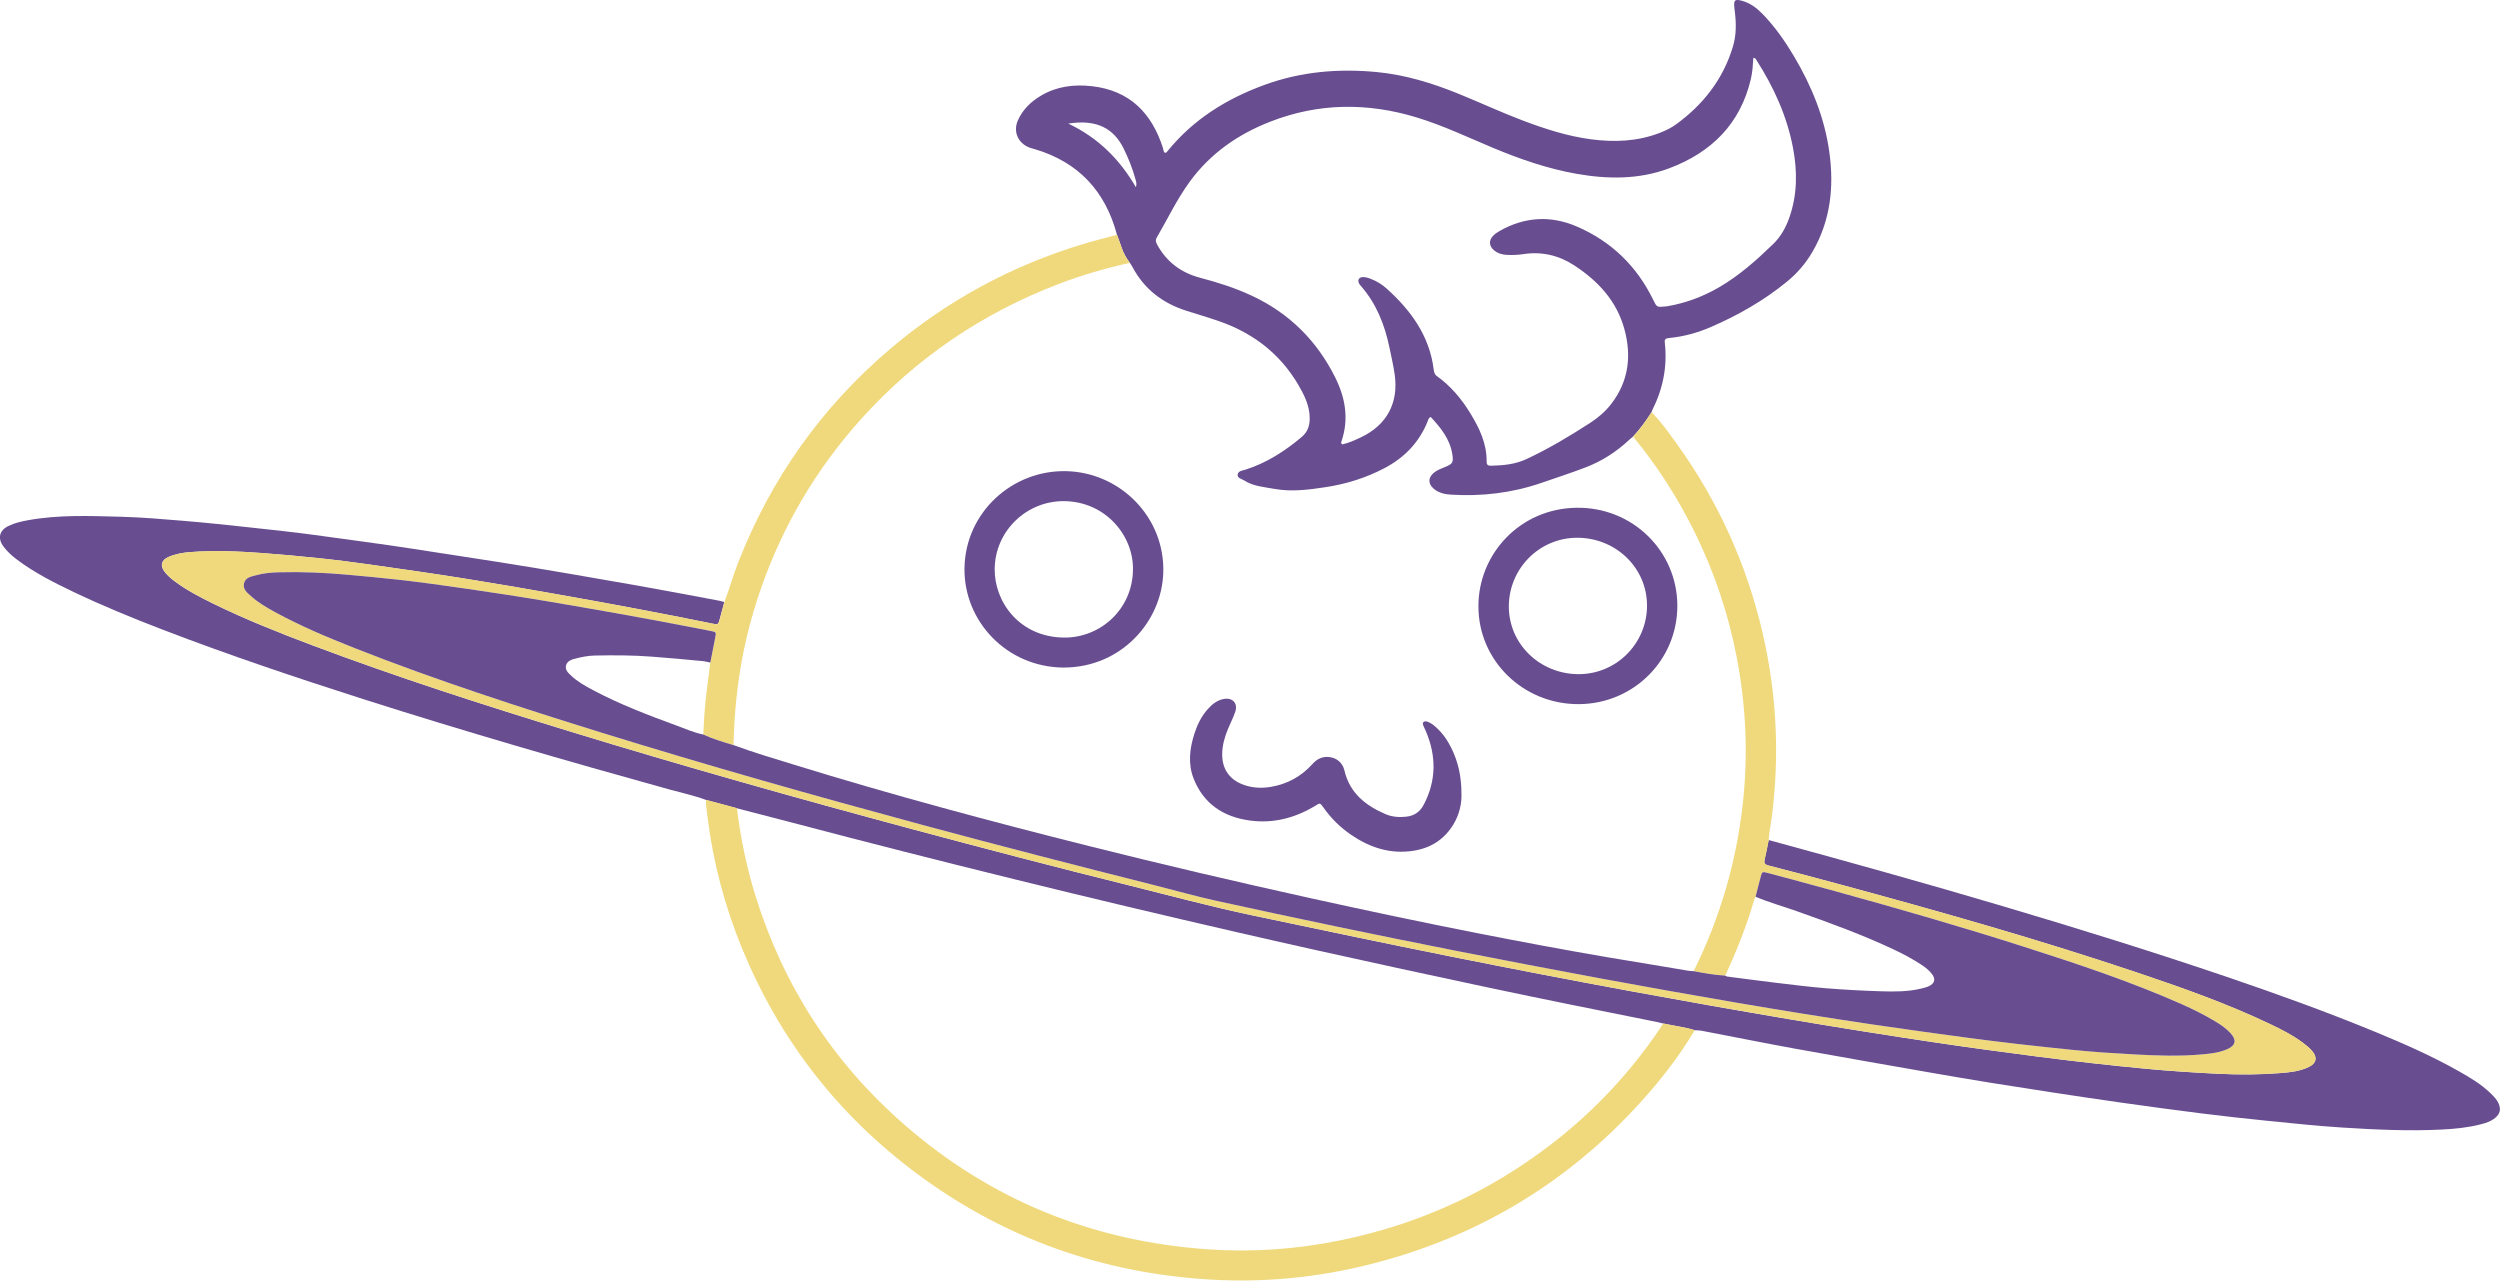 <?xml version="1.0" encoding="UTF-8"?>
<svg id="Ebene_1" data-name="Ebene 1" xmlns="http://www.w3.org/2000/svg" viewBox="0 0 832.15 426.23">
  <defs>
    <style>
      .cls-1 {
        fill: #684e90;
      }

      .cls-1, .cls-2 {
        stroke-width: 0px;
      }

      .cls-2 {
        fill: #f0d97c;
      }
    </style>
  </defs>
  <path class="cls-1" d="M234.97,266.25c-4.07-1.51-8.32-2.4-12.5-3.56-33.98-9.43-67.84-19.22-101.43-29.94-22.43-7.16-44.74-14.66-66.71-23.09-10.13-3.89-20.16-8-29.95-12.67-6.6-3.15-13.11-6.46-18.97-10.9-1.61-1.22-3.05-2.57-4.26-4.18-2.01-2.7-1.4-5.36,1.65-6.83,2.04-.98,4.22-1.51,6.45-1.91,10.23-1.87,20.55-1.44,30.85-1.17,7.15.19,14.3.8,21.43,1.4,7.2.6,14.38,1.37,21.57,2.15,7.26.79,14.52,1.55,21.75,2.54,10.72,1.48,21.46,2.88,32.16,4.52,9.67,1.48,19.34,2.96,29,4.48,15.21,2.39,30.37,5.06,45.54,7.71,9.32,1.63,18.61,3.43,27.91,5.16.55.1,1.08.29,1.62.44-.49,1.85-.98,3.69-1.48,5.54-.55,2.02-.57,2.03-2.61,1.62-17.24-3.51-34.54-6.74-51.87-9.8-10.36-1.83-20.73-3.63-31.12-5.28-10.31-1.64-20.66-3.11-31-4.58-5.57-.79-11.15-1.52-16.74-2.09-6.32-.65-12.65-1.26-19-1.72-7.97-.59-15.92-.92-23.9-.32-2.5.19-4.97.61-7.28,1.62-2.43,1.06-2.89,2.91-1.27,4.98.99,1.27,2.22,2.3,3.52,3.26,3.89,2.88,8.17,5.11,12.5,7.23,10.76,5.28,21.9,9.71,33.11,13.93,28.08,10.57,56.64,19.76,85.33,28.55,37.99,11.65,76.23,22.42,114.62,32.72,23.84,6.4,47.73,12.64,71.7,18.59,13.73,3.41,27.39,7.12,41.25,10.04,21.8,4.58,43.6,9.2,65.44,13.57,20.26,4.06,40.55,7.99,60.87,11.73,17.4,3.2,34.81,6.29,52.25,9.24,16.56,2.8,33.14,5.45,49.75,7.92,10.97,1.63,21.96,3.1,32.95,4.53,12.03,1.56,24.09,2.92,36.17,4.07,7.93.75,15.89,1.26,23.85,1.66,7.02.35,14.02.33,21.02-.23,3.21-.26,6.44-.61,9.39-2.05,2.48-1.21,2.88-3.1,1.12-5.22-.87-1.05-1.94-1.91-3.04-2.73-3.42-2.57-7.23-4.49-11.07-6.33-14.25-6.79-29.12-12.04-44.07-17.07-32.94-11.09-66.38-20.55-99.94-29.63-7.61-2.06-15.22-4.08-22.86-6.04-1.21-.31-1.61-.76-1.32-1.97.51-2.16.91-4.35,1.36-6.53,26.12,7.12,52.2,14.38,78.15,22.08,24.96,7.41,49.82,15.13,74.47,23.51,16.67,5.67,33.22,11.64,49.49,18.35,9.44,3.9,18.79,8,27.67,13.04,3.69,2.1,7.37,4.26,10.45,7.25,1.09,1.06,2.18,2.11,2.78,3.55.78,1.9.44,3.33-1.12,4.66-1.45,1.23-3.23,1.78-5.02,2.23-4.15,1.05-8.38,1.47-12.66,1.69-11.13.58-22.24.04-33.33-.66-8.17-.52-16.33-1.38-24.48-2.2-7.42-.75-14.85-1.56-22.25-2.49-8.91-1.13-17.81-2.32-26.71-3.59-7.86-1.12-15.71-2.29-23.56-3.49-13.24-2.02-26.47-4.12-39.66-6.45-15.09-2.66-30.19-5.26-45.27-8-10.49-1.91-20.95-4.03-31.43-6.03-.7-.13-1.44-.1-2.15-.14-3.42-1.08-6.99-1.44-10.47-2.23-.7-.17-1.4-.37-2.1-.51-9.43-1.91-18.87-3.8-28.3-5.7-18.88-3.81-37.7-7.85-56.52-11.93-18.43-3.99-36.84-8.08-55.21-12.31-24.4-5.62-48.77-11.39-73.08-17.39-24.94-6.15-49.85-12.45-74.68-19.02-6.13-1.62-12.27-3.18-18.41-4.77-3.46-.93-6.92-1.85-10.38-2.78Z"/>
  <path class="cls-1" d="M371.8,78.17c-3.84-14.46-12.73-24.18-27.37-28.52-.54-.16-1.09-.28-1.62-.47-3.93-1.44-5.68-5.32-3.99-9.12,1.61-3.62,4.36-6.27,7.77-8.27,5.21-3.06,10.9-3.77,16.8-3.11,12.68,1.42,19.97,8.98,23.69,20.51.19.58.12,1.27.69,1.68.49,0,.7-.37.95-.68,8.53-10.48,19.59-17.35,32.23-21.95,12.1-4.41,24.59-5.48,37.37-4.25,9.4.9,18.28,3.63,26.96,7.14,7.23,2.92,14.29,6.23,21.59,8.99,7.39,2.79,14.88,5.22,22.75,6.25,7.77,1.02,15.43.73,22.84-2.14,1.88-.73,3.71-1.59,5.34-2.77,9.17-6.64,15.79-15.15,19.03-26,1.13-3.77,1.11-7.7.62-11.6-.06-.47-.12-.95-.17-1.42-.24-2.47.21-2.84,2.69-2.14,2.72.78,4.87,2.44,6.78,4.42,4.09,4.23,7.43,9.01,10.41,14.03,5.88,9.91,10.17,20.42,11.75,31.86,1.62,11.65.41,22.88-5.65,33.27-2.23,3.84-5.1,7.14-8.56,9.96-7.64,6.23-16.12,11.07-25.17,14.99-4.46,1.93-9.09,3.22-13.94,3.68-1.07.1-1.6.32-1.45,1.56.91,7.89-.6,15.36-4.17,22.45-.11.21-.17.45-.25.67-1.81,2.89-3.83,5.63-6.16,8.14-.43.36-.87.7-1.28,1.08-4.25,3.99-9.06,7.09-14.56,9.19-4.88,1.86-9.85,3.48-14.79,5.18-9.72,3.33-19.72,4.5-29.96,3.87-2.13-.13-4.17-.59-5.81-2.03-1.89-1.66-1.81-3.7.15-5.29,1.08-.87,2.36-1.35,3.63-1.86,2.62-1.06,2.92-1.52,2.46-4.36-.81-5.02-3.86-8.75-7.17-12.31-.78.35-.83.96-1.02,1.44-2.79,6.97-7.69,12.06-14.32,15.56-6.16,3.25-12.76,5.31-19.65,6.36-5.65.86-11.34,1.61-17.06.57-3.47-.63-7.07-.86-10.13-2.85-.81-.52-2.31-.69-2.07-2,.21-1.14,1.53-1.22,2.52-1.53,7.1-2.24,13.19-6.18,18.81-10.92,1.85-1.57,2.59-3.56,2.63-5.9.06-3.29-1.02-6.27-2.51-9.12-6-11.53-15.37-19.24-27.69-23.51-3.57-1.24-7.2-2.3-10.8-3.44-7.95-2.52-14.09-7.21-18-14.6-.26-.49-.59-.94-.89-1.41-1.2-1.57-2.12-3.27-2.75-5.14-.47-1.4-1.01-2.79-1.51-4.18ZM583.62,19.25c-.15,2.32-.28,4.67-.81,6.96-3.46,14.96-13.12,24.54-27.29,29.84-9.98,3.73-20.36,3.64-30.77,1.8-9.57-1.69-18.68-4.84-27.6-8.56-8.45-3.53-16.73-7.5-25.53-10.18-16.41-5.01-32.72-4.89-48.78,1.38-10.78,4.2-19.95,10.57-26.83,20-4.27,5.85-7.33,12.35-10.95,18.55-.53.9-.32,1.6.14,2.43,3.14,5.71,7.91,9.3,14.25,10.98,5.92,1.56,11.74,3.41,17.3,6.01,12.5,5.86,21.67,15.05,27.73,27.26,3.33,6.72,4.56,13.74,2.08,21.07-.12.35-.31.76.21,1.13,2.15-.45,4.19-1.4,6.21-2.35,8.66-4.09,12.59-11.48,11.26-20.89-.44-3.08-1.15-6.1-1.78-9.14-1.57-7.51-4.34-14.49-9.49-20.38-.21-.24-.42-.49-.57-.77-.62-1.12-.09-2.11,1.2-2.16.97-.03,1.9.28,2.8.64,1.89.75,3.62,1.8,5.11,3.14,8.14,7.3,14.28,15.75,15.7,26.89.11.85.22,1.67,1.07,2.28,4.63,3.33,8.19,7.56,11.15,12.41,3.05,5,5.49,10.1,5.41,16.07-.01,1.07.46,1.38,1.45,1.36,4.04-.1,7.99-.43,11.76-2.19,7.46-3.48,14.48-7.68,21.35-12.14,2.64-1.71,5.01-3.76,6.93-6.26,5.81-7.56,6.8-16,4.35-24.93-2.56-9.33-8.73-15.97-16.7-21.18-5.2-3.4-10.88-4.67-17.05-3.72-1.76.27-3.53.32-5.31.24-1.56-.06-3.03-.48-4.26-1.48-1.76-1.43-1.89-3.37-.28-4.96.62-.61,1.37-1.12,2.13-1.55,8.34-4.72,17.02-5.21,25.76-1.41,11.43,4.96,19.84,13.16,25.28,24.28,1.25,2.55,1.2,2.58,4.13,2.28.24-.02.48-.05.72-.09,6.1-1.06,11.78-3.19,17.11-6.29,6.73-3.91,12.47-9.03,18-14.39,2.51-2.43,4.19-5.43,5.35-8.71,2.72-7.66,2.74-15.47,1.25-23.33-2-10.55-6.38-20.16-12.16-29.19-.2-.31-.33-.74-1.03-.74ZM355.58,41.14c9.98,4.72,17.14,11.91,22.53,21.2.34-1.2.04-1.96-.17-2.72-.98-3.54-2.33-6.95-3.96-10.24-3.15-6.38-8.66-9.8-18.4-8.24Z"/>
  <path class="cls-2" d="M371.8,78.17c.51,1.39,1.04,2.78,1.51,4.18.63,1.87,1.55,3.57,2.75,5.14-8.08,1.8-16.03,4.09-23.74,7.05-25.41,9.77-47.31,24.58-65.48,44.71-15.08,16.71-26.27,35.68-33.62,56.83-3.61,10.39-6.16,21.04-7.58,31.96-.86,6.64-1.34,13.29-1.48,19.97-3.41-1.02-6.84-2.01-10.07-3.53.11-2.06.22-4.13.34-6.19.37-5.95,1.27-11.84,2.02-17.74.54-2.73,1.07-5.47,1.61-8.2.38-1.94.39-1.97-1.46-2.34-2.91-.58-5.84-1.12-8.76-1.69-15.23-2.94-30.5-5.63-45.79-8.21-8.95-1.51-17.93-2.87-26.91-4.18-7.64-1.11-15.29-2.17-22.96-3.02-5.67-.63-11.35-1.16-17.04-1.66-7.32-.64-14.64-.95-21.97-.77-2.66.07-5.32.26-7.9.98-1.59.45-3.5.69-4.01,2.61-.55,2.06,1.06,3.21,2.34,4.38,2.33,2.12,5.04,3.69,7.8,5.2,8.61,4.72,17.66,8.51,26.8,12.12,26.95,10.64,54.5,19.56,82.17,28.13,35.26,10.93,70.79,20.98,106.44,30.61,25.55,6.9,51.17,13.5,76.84,19.97,7.17,1.81,14.29,3.84,21.51,5.42,26.32,5.76,52.68,11.29,79.12,16.5,16.25,3.2,32.52,6.31,48.8,9.33,14.78,2.74,29.58,5.37,44.4,7.92,15.36,2.64,30.76,5.12,46.18,7.4,10.41,1.54,20.83,2.98,31.27,4.37,11.55,1.54,23.12,2.84,34.71,4.01,6.96.7,13.96,1.15,20.95,1.54,7.4.41,14.82.66,22.23,0,2.89-.26,5.78-.56,8.48-1.72,2.89-1.24,3.29-3.03,1.16-5.36-1.47-1.61-3.26-2.84-5.13-3.95-3.59-2.15-7.33-4.01-11.15-5.71-17.01-7.54-34.64-13.4-52.35-19.06-20.84-6.67-41.87-12.73-62.97-18.54-7.44-2.05-14.91-4.04-22.37-6.05-1.93-.52-1.95-.49-2.46,1.42-.57,2.16-1.11,4.32-1.67,6.48-.13.28-.3.56-.39.85-2.54,8.73-5.89,17.16-9.71,25.41-3.55-.19-7.03-.83-10.51-1.48,8.69-17.51,14.11-35.95,16.31-55.33,1.88-16.57,1.14-33.05-2.03-49.41-2.78-14.35-7.41-28.11-13.89-41.26-5.63-11.41-12.41-22.08-20.56-31.91,2.33-2.51,4.35-5.25,6.16-8.14,3.13,3.12,5.65,6.72,8.22,10.28,13.88,19.21,23.46,40.35,28.77,63.34,3.93,17.02,5.29,34.28,3.98,51.71-.36,4.84-.89,9.67-1.73,14.46-.15.86-.15,1.74-.22,2.6-.45,2.18-.85,4.37-1.36,6.53-.29,1.21.11,1.66,1.32,1.97,7.63,1.96,15.25,3.99,22.86,6.04,33.55,9.08,66.99,18.55,99.94,29.63,14.95,5.03,29.82,10.28,44.07,17.07,3.85,1.83,7.65,3.75,11.07,6.33,1.09.82,2.16,1.68,3.04,2.73,1.76,2.12,1.36,4.02-1.12,5.22-2.95,1.44-6.18,1.79-9.39,2.05-7,.56-14,.58-21.02.23-7.96-.4-15.92-.91-23.85-1.66-12.08-1.15-24.13-2.5-36.17-4.07-11-1.43-21.99-2.9-32.95-4.53-16.61-2.47-33.19-5.12-49.75-7.92-17.44-2.95-34.86-6.03-52.25-9.24-20.32-3.74-40.61-7.67-60.87-11.73-21.85-4.38-43.64-8.99-65.44-13.57-13.86-2.91-27.52-6.63-41.25-10.04-23.96-5.95-47.85-12.19-71.7-18.59-38.38-10.31-76.63-21.07-114.62-32.72-28.69-8.8-57.25-17.98-85.33-28.55-11.22-4.22-22.35-8.65-33.11-13.93-4.33-2.12-8.61-4.36-12.5-7.23-1.3-.96-2.52-2-3.52-3.26-1.62-2.07-1.16-3.92,1.27-4.98,2.31-1.01,4.77-1.43,7.28-1.62,7.98-.61,15.93-.27,23.9.32,6.35.47,12.68,1.07,19,1.72,5.59.58,11.17,1.3,16.74,2.09,10.34,1.47,20.68,2.94,31,4.58,10.39,1.65,20.76,3.45,31.12,5.28,17.33,3.06,34.62,6.29,51.87,9.8,2.04.42,2.05.4,2.61-1.62.51-1.84.99-3.69,1.48-5.54,1.66-4.39,2.92-8.91,4.63-13.28,10.87-27.77,27.61-51.45,50.46-70.9,18.92-16.1,40.36-27.72,64.23-34.95,3.76-1.14,7.59-2.08,11.39-3.11Z"/>
  <path class="cls-2" d="M553.65,340.66c3.48.8,7.05,1.15,10.47,2.23-5.15,8.68-11.33,16.62-18.11,24.09-24.55,27.03-54.66,45.02-90.32,53.94-17.23,4.31-34.75,6.03-52.45,5.02-36.13-2.06-68.88-13.65-97.86-35.15-26.44-19.61-45.84-44.67-58.31-74.93-5.79-14.06-9.66-28.63-11.54-43.71-.25-1.97-.57-3.93-.55-5.92,3.46.93,6.92,1.85,10.38,2.78.01.32,0,.64.04.95,1.23,9.48,3.15,18.81,5.98,27.96,9.32,30.09,25.8,55.68,49.7,76.49,28.89,25.15,62.75,38.79,101.09,41.45,14.51,1.01,28.99,0,43.28-2.86,19.72-3.96,38.23-11.02,55.37-21.48,21.44-13.08,39.13-29.98,52.86-50.88Z"/>
  <path class="cls-1" d="M244.15,248.01c6.55,2.43,13.26,4.4,19.93,6.46,32.61,10.08,65.57,18.92,98.68,27.22,24.45,6.13,48.98,11.87,73.6,17.31,18.49,4.08,37.01,8,55.59,11.65,14.4,2.83,28.83,5.54,43.3,8.01,8.93,1.52,17.88,2.93,26.8,4.47.55.1,1.12.09,1.69.13,3.48.65,6.96,1.29,10.51,1.48.21.11.41.28.63.31,5.64.73,11.28,1.48,16.92,2.16,5.41.64,10.83,1.33,16.26,1.76,6.01.48,12.03.8,18.06.99,4.49.14,9.02.16,13.44-.92.86-.21,1.73-.42,2.52-.8,1.93-.92,2.28-2.37.98-4.04-.98-1.27-2.25-2.26-3.6-3.14-2.82-1.84-5.79-3.44-8.84-4.88-10.6-5.02-21.61-9.01-32.66-12.92-4.53-1.6-9.18-2.89-13.61-4.77.55-2.16,1.1-4.32,1.67-6.48.5-1.91.52-1.93,2.46-1.42,7.46,2,14.92,3.99,22.37,6.05,21.1,5.81,42.13,11.87,62.97,18.54,17.71,5.67,35.34,11.52,52.35,19.06,3.83,1.7,7.56,3.57,11.15,5.71,1.87,1.12,3.66,2.34,5.13,3.95,2.13,2.33,1.72,4.12-1.16,5.36-2.7,1.16-5.59,1.47-8.48,1.72-7.41.66-14.82.41-22.23,0-6.99-.38-13.99-.83-20.95-1.54-11.59-1.17-23.16-2.47-34.71-4.01-10.43-1.4-20.86-2.83-31.27-4.37-15.42-2.29-30.82-4.76-46.18-7.4-14.82-2.55-29.62-5.18-44.4-7.92-16.29-3.02-32.55-6.13-48.8-9.33-26.43-5.21-52.8-10.74-79.12-16.5-7.22-1.58-14.34-3.61-21.51-5.42-25.66-6.47-51.29-13.07-76.84-19.97-35.65-9.63-71.18-19.68-106.44-30.61-27.67-8.58-55.22-17.5-82.17-28.13-9.13-3.6-18.18-7.4-26.8-12.12-2.75-1.51-5.47-3.08-7.8-5.2-1.29-1.17-2.9-2.33-2.34-4.38.52-1.93,2.42-2.17,4.01-2.61,2.57-.72,5.24-.92,7.9-.98,7.34-.19,14.65.13,21.97.77,5.69.5,11.37,1.03,17.04,1.66,7.67.85,15.32,1.91,22.96,3.02,8.98,1.31,17.96,2.67,26.91,4.18,15.29,2.58,30.56,5.27,45.79,8.21,2.92.56,5.84,1.1,8.76,1.69,1.85.37,1.84.4,1.46,2.34-.54,2.73-1.07,5.47-1.61,8.2-.78-.17-1.56-.41-2.35-.49-5.67-.57-11.34-1.04-17.02-1.49-6.35-.5-12.69-.5-19.05-.38-2.19.04-4.32.47-6.42,1-1.35.34-2.77.79-3.18,2.26-.42,1.5.71,2.51,1.7,3.44,2.11,2,4.64,3.41,7.19,4.77,9.01,4.79,18.54,8.41,28.11,11.92,2.85,1.05,5.64,2.31,8.66,2.89,3.23,1.52,6.66,2.5,10.07,3.53Z"/>
  <path class="cls-1" d="M354.03,222.21c-19.04-.14-33.32-15.56-32.99-33.21.33-18.37,15.78-32.54,33.79-32.17,17.98.37,32.96,15.29,32.38,33.79-.52,16.47-14.2,31.59-33.17,31.58ZM377.12,189.67c.22-11.36-9.07-22.63-22.73-22.86-12.6-.21-23.17,9.85-23.3,22.56-.11,10.98,8.23,22.66,23,22.85,12.06.16,22.86-9.3,23.03-22.55Z"/>
  <path class="cls-1" d="M492.1,201.83c0-17.53,13.9-32.58,32.69-32.82,18.64-.24,33.42,14.41,33.53,32.44.11,18.21-14.53,32.83-32.78,32.93-18.54.1-33.45-14.52-33.43-32.54ZM548.22,201.63c.05-12.53-10.27-22.6-23.19-22.63-12.54-.03-22.74,10.16-22.8,22.78-.06,12.51,10.29,22.59,23.2,22.62,12.56.03,22.74-10.15,22.8-22.77Z"/>
  <path class="cls-1" d="M486.47,264.37c.07,2.85-.58,6.54-2.64,9.96-3.05,5.07-7.54,7.95-13.37,8.86-7.68,1.2-14.49-1.06-20.74-5.32-3.61-2.47-6.69-5.5-9.19-9.07-1.25-1.78-1.23-1.48-2.79-.54-6.68,4.02-13.9,5.92-21.72,4.86-8.81-1.19-15.38-5.57-18.69-13.91-1.96-4.94-1.36-10.03.24-15,.96-2.98,2.31-5.78,4.43-8.15,1.41-1.57,2.99-2.91,5.15-3.37,3.05-.65,4.99,1.34,4.01,4.26-.66,1.96-1.65,3.8-2.43,5.72-1.09,2.67-1.88,5.41-1.91,8.33-.05,5.05,2.5,8.64,7.35,10.31,2.89.99,5.86,1.11,8.83.61,5.51-.93,10.16-3.47,13.87-7.62,1.49-1.66,3.27-2.56,5.54-2.32,2.48.26,4.5,1.89,5.09,4.45,1.73,7.5,7.02,11.71,13.72,14.58,2.16.92,4.51,1.1,6.89.83,2.71-.31,4.58-1.64,5.83-4.05,4.2-8.06,4.17-16.19.66-24.43-.25-.59-.56-1.15-.79-1.74-.16-.43-.41-.94.07-1.31.42-.33.93-.2,1.38-.04,1,.37,1.83,1,2.61,1.69,2.26,1.99,3.95,4.43,5.25,7.09,2.2,4.5,3.36,9.28,3.34,15.33Z"/>
</svg>